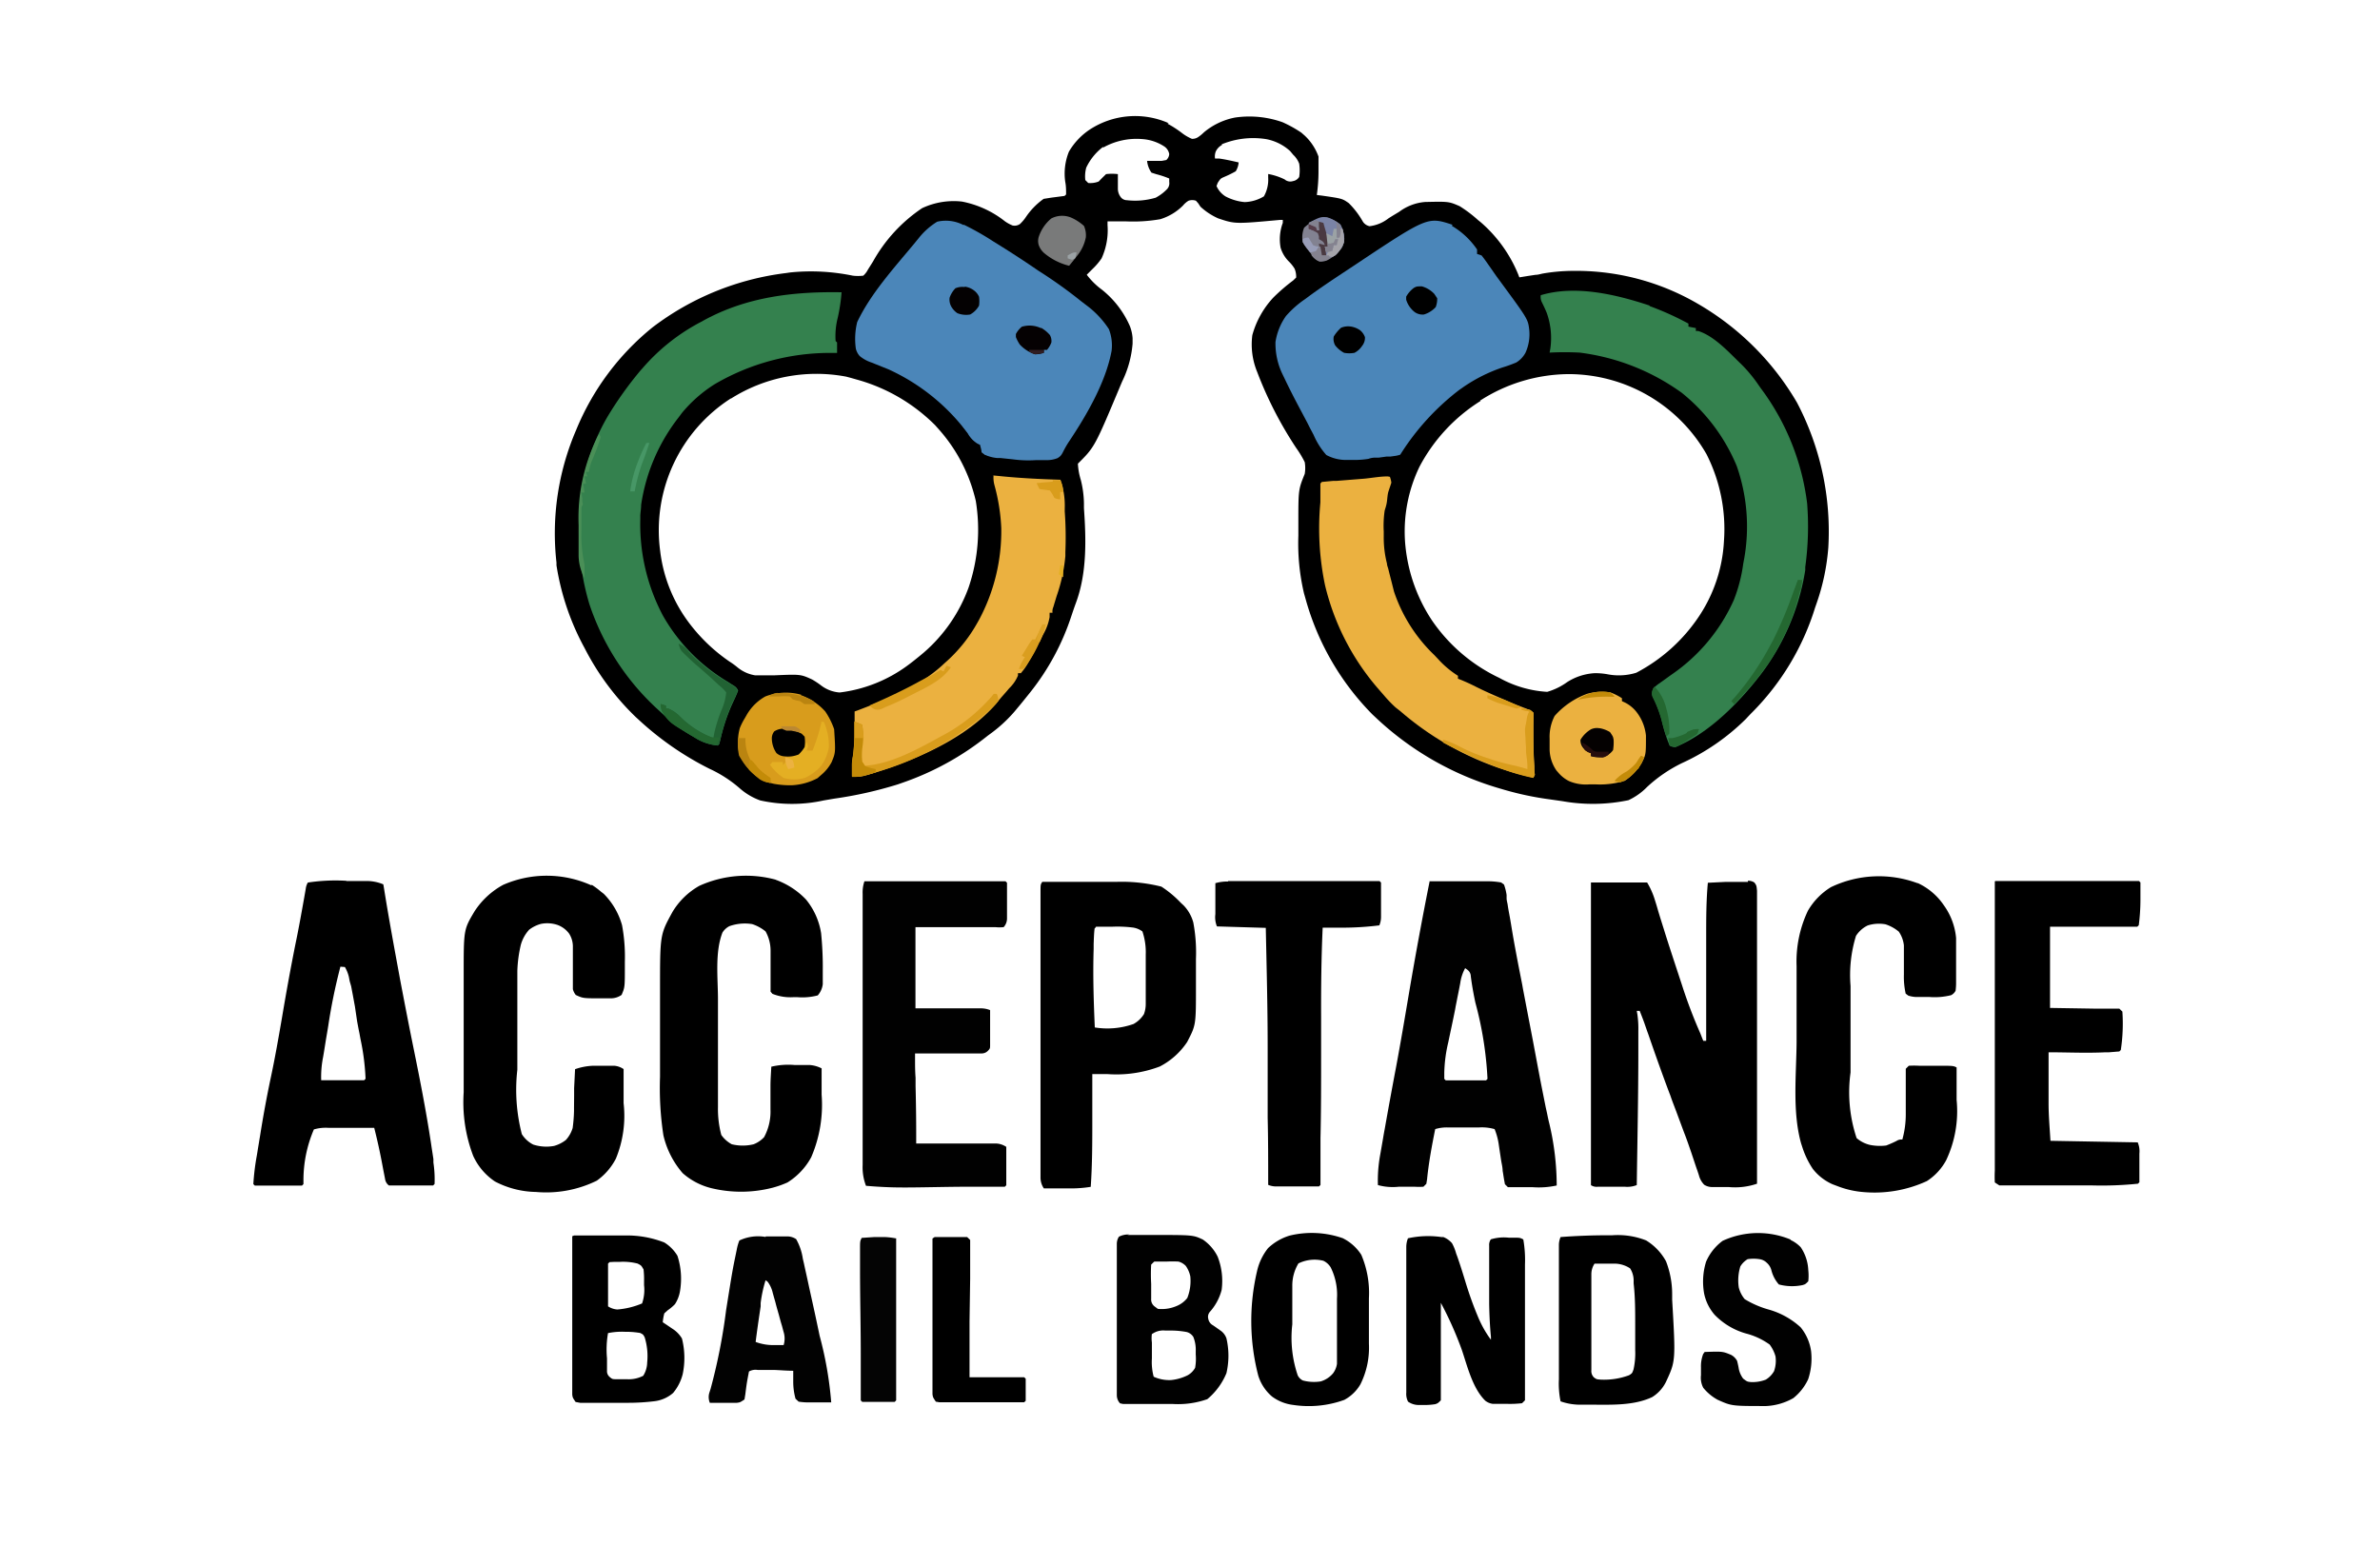 <svg id="Layer_1" data-name="Layer 1" xmlns="http://www.w3.org/2000/svg" viewBox="0 0 228 150"><path d="M111.83,11.84a10.15,10.15,0,0,1,1.46.95,4.37,4.37,0,0,0,.89.51,1,1,0,0,0,.56-.14,3.62,3.62,0,0,0,.58-.47,6.57,6.57,0,0,1,3-1.43,9.51,9.51,0,0,1,4.55.45,11.88,11.88,0,0,1,1.8,1L125,13a5.12,5.12,0,0,1,1.31,2c0,.39,0,.77,0,1.15v.33a16.28,16.28,0,0,1-.16,2.2l.49.06c1.94.28,1.94.28,2.57.72a8,8,0,0,1,1.32,1.72,1,1,0,0,0,.67.49,3.62,3.62,0,0,0,1.81-.75l.35-.22.68-.41a4.79,4.79,0,0,1,2.47-.94c2.28-.05,2.28-.05,3.32.4a12.51,12.51,0,0,1,1.76,1.33l.25.2a13.23,13.23,0,0,1,3.6,5l.11.29.81-.13.73-.11c.23,0,.45-.07.68-.12a17.32,17.32,0,0,1,3.06-.26h.47a23.13,23.13,0,0,1,11.38,3.17,26.16,26.16,0,0,1,9.47,9.45,26.54,26.54,0,0,1,3,13.88,21.07,21.07,0,0,1-1.13,5.37l-.14.4a24.47,24.47,0,0,1-6,10c-.21.21-.41.42-.61.64a21.15,21.15,0,0,1-6.15,4.25,13.76,13.76,0,0,0-3.33,2.28A6,6,0,0,1,156,76.66a16.7,16.7,0,0,1-6.34.09l-1.19-.17a29.51,29.51,0,0,1-4.37-.92l-.51-.15a29.1,29.1,0,0,1-11.81-6.78l-.31-.29a25.35,25.35,0,0,1-6.38-11l-.09-.32-.08-.28a20.8,20.8,0,0,1-.54-5.5V50.12c0-3.21,0-3.21.61-4.72a3.3,3.3,0,0,0,0-1.13,9.82,9.82,0,0,0-.82-1.36,36.85,36.85,0,0,1-3.57-6.85l-.17-.44a6.92,6.92,0,0,1-.46-3.51,8.62,8.62,0,0,1,2-3.59,17.51,17.51,0,0,1,1.91-1.65l.29-.28a2,2,0,0,0-.15-.85,3.55,3.55,0,0,0-.55-.69,3.13,3.13,0,0,1-.79-1.32,4.49,4.49,0,0,1,.21-2.38v-.28l-.29,0c-4.28.39-4.28.39-5.9-.15A6.21,6.21,0,0,1,115,19.8l-.21-.32-.22-.25a1.08,1.08,0,0,0-.71,0,2.06,2.06,0,0,0-.53.46A5.23,5.23,0,0,1,111.15,21a15.17,15.17,0,0,1-3.23.21h-.53l-1.29,0v.37a6.49,6.49,0,0,1-.57,3.17,6.17,6.17,0,0,1-.85,1l-.34.34-.23.23a7,7,0,0,0,1.45,1.43,9.1,9.1,0,0,1,2.68,3.49,3.9,3.9,0,0,1,.26,1.16l0,.52a10.09,10.09,0,0,1-1,3.63l-.17.4c-2.46,5.87-2.46,5.87-4.07,7.47a6.48,6.48,0,0,0,.28,1.56,9.73,9.73,0,0,1,.3,2.22l0,.48c.21,3,.3,6.23-.78,9.11-.15.41-.29.82-.43,1.24a23.38,23.38,0,0,1-3.94,7.3l-.33.41c-.31.39-.62.77-.94,1.15l-.25.3a13.56,13.56,0,0,1-2.3,2.11l-.26.19A27.21,27.21,0,0,1,86.42,75l-.4.14a38.44,38.44,0,0,1-6.1,1.37l-1,.17a14.1,14.1,0,0,1-6.1,0,6.11,6.11,0,0,1-2-1.2,12.2,12.2,0,0,0-2.87-1.84,29.23,29.23,0,0,1-6.82-4.74l-.22-.2A24.91,24.91,0,0,1,56,62.08l-.14-.26a24.36,24.36,0,0,1-2.55-7.66l0-.26a25,25,0,0,1,1.89-12.72,24.62,24.62,0,0,1,7.35-9.85,26.4,26.4,0,0,1,12.74-5.17l.41-.06a19.81,19.81,0,0,1,6,.31,4.25,4.25,0,0,0,1,0,2,2,0,0,0,.45-.59l.24-.38.25-.4a14.83,14.83,0,0,1,4.7-5.1,7.12,7.12,0,0,1,3.81-.63,9.56,9.56,0,0,1,4.12,1.89,3.54,3.54,0,0,0,.73.4.89.89,0,0,0,.71-.14,3.79,3.79,0,0,0,.57-.67,6.86,6.86,0,0,1,1.7-1.74c.33-.05.67-.11,1-.15l1-.13.15-.14c0-.4,0-.8-.08-1.2a5.61,5.61,0,0,1,.35-2.9,6.43,6.43,0,0,1,2-2.12,7.94,7.94,0,0,1,7.56-.61m-6.27,2.26a5.36,5.36,0,0,0-1.63,2,3.17,3.17,0,0,0-.09,1.19l.28.28a2.19,2.19,0,0,0,1-.14l.35-.36.36-.35a4.75,4.75,0,0,1,1.13,0l0,.38,0,.5,0,.5a1.33,1.33,0,0,0,.25.79.75.75,0,0,0,.62.33,6.91,6.91,0,0,0,2.75-.24,4.33,4.33,0,0,0,1.11-.84.83.83,0,0,0,.19-.68l0-.32a8.87,8.87,0,0,0-1.23-.41l-.47-.15a2.33,2.33,0,0,1-.42-1.13h.39l.51,0,.51,0,.43-.08a.84.84,0,0,0,.28-.57,1.11,1.11,0,0,0-.43-.7,4.39,4.39,0,0,0-2.22-.74,6.52,6.52,0,0,0-3.7.83m11.4-.26a1.38,1.38,0,0,0-.58.6,1.26,1.26,0,0,0-.08.7l.41,0c.63.09,1.24.23,1.85.37a1.87,1.87,0,0,1-.28.85,10.8,10.8,0,0,1-1.08.53c-.37.16-.37.16-.64.57l-.12.31a2.21,2.21,0,0,0,.87,1,4.85,4.85,0,0,0,1.82.54,3.77,3.77,0,0,0,1.85-.55,3.26,3.26,0,0,0,.41-1.79v-.35a5.86,5.86,0,0,1,1.58.52.82.82,0,0,0,.79.16.86.86,0,0,0,.6-.4,4.16,4.16,0,0,0,0-1.27,2.24,2.24,0,0,0-.57-.85l-.3-.36a4.7,4.7,0,0,0-2.28-1.14,7.92,7.92,0,0,0-4.26.49M70,38.18a15,15,0,0,0-6.76,14.58,14.22,14.22,0,0,0,2.65,6.75,16.52,16.52,0,0,0,4,3.87,7.48,7.48,0,0,1,.72.52,3.55,3.55,0,0,0,1.75.8c.59,0,1.17,0,1.75,0,2.58-.11,2.58-.11,3.68.39a7.82,7.82,0,0,1,.9.6,3.32,3.32,0,0,0,1.75.65,13.73,13.73,0,0,0,6.48-2.57c.41-.3.81-.62,1.2-.94l.36-.3a15,15,0,0,0,4.3-6.22,17.17,17.17,0,0,0,.7-8.32A15.6,15.6,0,0,0,89.82,41l-.23-.26a17,17,0,0,0-7.24-4.3l-.88-.25-.42-.11a15.32,15.32,0,0,0-11,2.09m71.79.24a16.53,16.53,0,0,0-5.86,6.31,14.29,14.29,0,0,0-1.39,7,15.71,15.71,0,0,0,2.58,7.7,16.2,16.2,0,0,0,6.46,5.52,10.73,10.73,0,0,0,4.59,1.34,6.24,6.24,0,0,0,1.92-.94,5.46,5.46,0,0,1,2.64-.85,6.67,6.67,0,0,1,1.19.1,5.68,5.68,0,0,0,2.78-.14A16.28,16.28,0,0,0,162.79,59a14.31,14.31,0,0,0,2.36-7.14,15.87,15.87,0,0,0-1.67-8.35,15.25,15.25,0,0,0-13.24-7.67,15.85,15.85,0,0,0-8.45,2.54m25.65,46a1,1,0,0,1,.63.17c.2.28.2.28.25.78,0,.21,0,.42,0,.63v.36c0,.39,0,.79,0,1.18v3.14c0,.8,0,1.6,0,2.4,0,1.51,0,3,0,4.54v5.18q0,5.31,0,10.64a6.51,6.51,0,0,1-2.71.32H164a1.41,1.41,0,0,1-.74-.22,2,2,0,0,1-.51-.92l-.13-.39-.15-.43-.3-.9-.15-.45c-.19-.55-.38-1.11-.59-1.66l-.12-.31-.72-1.94c-.19-.51-.39-1-.57-1.54l-.12-.31c-.7-1.86-1.36-3.72-2-5.58l-.11-.3-.27-.78c-.14-.39-.29-.77-.44-1.15h-.28l.06.35a9.54,9.54,0,0,1,.09,1.6v1.85c0,4.3-.09,8.59-.15,12.89a2.44,2.44,0,0,1-1.14.16h-2.59a1,1,0,0,1-.66-.15v-29h5.38a7.4,7.4,0,0,1,.76,1.73c.1.31.2.64.3,1,.18.6.37,1.2.56,1.8l.12.39c.44,1.39.9,2.78,1.36,4.18l.27.82A47.06,47.06,0,0,0,162.89,99c.09.23.18.47.28.71h.28v-.46c0-1.45,0-2.89,0-4.33V90.53c0-.27,0-.55,0-.82,0-1.72,0-3.43.16-5.14l1.64-.08.48,0h.45l.42,0,.86,0"/><path d="M92.34,21.53c1,.49,1.9,1,2.82,1.6l.42.26q2,1.24,3.89,2.54l.3.19q2,1.29,3.79,2.73l.76.58a8.87,8.87,0,0,1,1.91,2.1,4.33,4.33,0,0,1,.26,2.08c-.56,3-2.35,6.09-4.06,8.66-.21.31-.4.64-.58,1s-.28.46-.54.62a2.76,2.76,0,0,1-.94.19H100l-.38,0-.37,0A11,11,0,0,1,97,44l-.58-.06-.57-.06-.3,0a3.51,3.51,0,0,1-1.23-.33l-.29-.22c0-.24-.1-.48-.14-.71l-.25-.12a2.68,2.68,0,0,1-.94-1,19.59,19.59,0,0,0-7.59-6.12l-1.62-.65a3.47,3.47,0,0,1-1.13-.62,1.65,1.65,0,0,1-.37-.7,6.69,6.69,0,0,1,.13-2.56c1.29-2.72,3.51-5.16,5.42-7.46l.45-.55a6.84,6.84,0,0,1,1.79-1.6,3.63,3.63,0,0,1,2.52.32" fill="#4b86b9"/><path d="M139.09,21.64a7.54,7.54,0,0,1,2.41,2.26v.43l.43.14c.22.27.42.55.62.84l.38.54.2.29c.22.32.45.63.68.94,2.57,3.5,2.57,3.5,2.69,4.53a4.28,4.28,0,0,1-.36,2.18,2.44,2.44,0,0,1-.89.94,13.4,13.4,0,0,1-1.34.48,15.27,15.27,0,0,0-3.68,1.84l-.43.3a23.61,23.61,0,0,0-5.66,6.21,3,3,0,0,1-.59.13l-.36.05-.37,0-.72.1-.35,0q-.33,0-.66.12a8.55,8.55,0,0,1-1.6.1h-.33a4,4,0,0,1-2.1-.47,7.17,7.17,0,0,1-1.22-1.93l-.38-.72-.19-.38-.56-1.06c-.58-1.08-1.15-2.18-1.68-3.3l-.14-.29a6.75,6.75,0,0,1-.7-3.15,5.83,5.83,0,0,1,1-2.48,9.46,9.46,0,0,1,1.8-1.6l.3-.22c1.09-.81,2.22-1.56,3.35-2.31l1.06-.7c7.06-4.7,7.06-4.7,9.44-3.92" fill="#4b86b9"/><path d="M80.62,28a16.63,16.63,0,0,1-.36,2.42,7.11,7.11,0,0,0-.21,2.25l.14.14q0,.49,0,1h-.53a21.85,21.85,0,0,0-11.2,3,13.15,13.15,0,0,0-3.14,2.76L65,40a17.81,17.81,0,0,0-3.58,8.37c0,.33-.06.67-.08,1l0,.37A18.67,18.67,0,0,0,63.52,59a17.34,17.34,0,0,0,6.21,6.32l.32.21.29.18a.93.93,0,0,1,.37.45c-.1.27-.1.27-.25.61l-.17.37-.18.39A18.16,18.16,0,0,0,69,70.9l-.1.38-.14.14a4.87,4.87,0,0,1-2.21-.76l-.34-.2a14.83,14.83,0,0,1-2.83-2.16l-.26-.24a23.82,23.82,0,0,1-6.67-10.22,24.21,24.21,0,0,1-1-7.17v-.34A20.25,20.25,0,0,1,58.21,39.9a35,35,0,0,1,3.15-4.41l.19-.21a19,19,0,0,1,5.62-4.45l.27-.15C71.55,28.44,76,27.92,80.62,28" fill="#34814e"/><path d="M158,29.31A28,28,0,0,1,161.75,31v.29l.71.14v.28l.23,0c1.46.46,2.8,1.89,3.87,2.94l.24.23a13.55,13.55,0,0,1,1.66,2l.24.34a23.12,23.12,0,0,1,4.42,11,28.29,28.29,0,0,1-.18,6.1l0,.3a22.22,22.22,0,0,1-4.36,10.12c-2.06,2.65-4.9,5.53-8.07,6.83a1,1,0,0,1-.56-.14,13,13,0,0,1-.76-2.44,12,12,0,0,0-.82-2.16.94.94,0,0,1-.08-.64c.1-.28.1-.28.52-.62l.54-.38.58-.42.3-.21a17.13,17.13,0,0,0,5.86-7.06A14.85,14.85,0,0,0,167,54l.09-.48a17.55,17.55,0,0,0-.72-8.89,17.7,17.7,0,0,0-5.26-7,21.23,21.23,0,0,0-9.78-3.85,27.67,27.67,0,0,0-2.88,0l.07-.39a7.17,7.17,0,0,0-.35-3.43c-.14-.34-.3-.68-.46-1a1.18,1.18,0,0,1-.11-.68c3.34-1,7.23-.07,10.45,1" fill="#34814e"/><path d="M137,84.43l2.69,0h2.63a7.33,7.33,0,0,1,1.48.11l.28.2a5,5,0,0,1,.25,1l0,.32c0,.21.08.44.11.67s.12.72.19,1.09.17,1,.26,1.54c.18,1.06.38,2.11.58,3.16l.36,1.83.07.4c.21,1.08.41,2.15.62,3.23l.34,1.77.27,1.44c.46,2.45.46,2.45.95,4.9l.12.54c.07.35.14.69.22,1a25.8,25.8,0,0,1,.71,5.94,8,8,0,0,1-2.35.16h-1.92l-.41,0-.28-.28c-.06-.32-.12-.64-.17-1l-.05-.29c0-.31-.08-.61-.13-.91s-.09-.6-.14-.91l-.12-.82a6.3,6.3,0,0,0-.38-1.35,4.46,4.46,0,0,0-1.5-.16h-1c-.34,0-.68,0-1,0h-1a3.72,3.72,0,0,0-1.19.16c-.32,1.6-.62,3.19-.78,4.81l-.07.43-.28.28a7.23,7.23,0,0,1-.85,0H134a5.34,5.34,0,0,1-2-.16,13.69,13.69,0,0,1,.2-2.79l.07-.39.22-1.27c.05-.3.1-.6.16-.9q.53-3,1.1-6c.43-2.3.82-4.61,1.21-6.92q.92-5.44,2-10.85m3.4,8.34a4.15,4.15,0,0,0-.47,1.43l-.1.52-.11.56c-.08.38-.15.77-.23,1.15l-.05.29c-.21,1.06-.44,2.11-.66,3.16a13.75,13.75,0,0,0-.38,2.92v.32l0,.26.14.14.85,0H142l.36,0,.14-.14a34.18,34.18,0,0,0-1.16-7.3c-.18-.84-.33-1.68-.44-2.53a.79.79,0,0,0-.32-.62Z" fill="#010101"/><path d="M33.19,84.4h1.89a4.17,4.17,0,0,1,1.64.32l.06.34c.46,2.9,1,5.79,1.53,8.68l.1.53c.37,1.93.74,3.85,1.13,5.77.64,3.13,1.26,6.26,1.74,9.42l.06.41.18,1.17,0,.33a10.91,10.91,0,0,1,.11,2.06l-.14.14c-.6,0-1.21,0-1.81,0h-2l-.42,0a.93.93,0,0,1-.37-.62l-.08-.41-.09-.46-.09-.48c-.22-1.19-.48-2.37-.78-3.55H31.5a4,4,0,0,0-1.43.15,12.31,12.31,0,0,0-1,4.88l0,.36-.14.14c-.34,0-.67,0-1,0H25.11l-.7,0-.14-.14a22.69,22.69,0,0,1,.33-2.72l.06-.36c.06-.39.13-.78.19-1.17l.07-.41q.43-2.73,1-5.44c.42-1.95.76-3.91,1.1-5.88.39-2.33.81-4.64,1.28-7,.31-1.47.58-3,.84-4.45l.08-.46.07-.4a1.52,1.52,0,0,1,.2-.6,17.5,17.5,0,0,1,3.69-.17m-.57,8.23a53.69,53.69,0,0,0-1.16,5.64c-.08.52-.17,1-.26,1.56l-.16,1-.08.47a9.61,9.61,0,0,0-.18,2.21h4.11l.14-.14a22.42,22.42,0,0,0-.49-3.83l-.1-.55c-.08-.37-.15-.76-.22-1.14L34,96.41c-.09-.47-.17-.94-.26-1.4l-.1-.53L33.5,94l-.08-.42a3.5,3.5,0,0,0-.38-.94ZM74.3,84.28a7.52,7.52,0,0,1,2.91,1.89,6.73,6.73,0,0,1,1.45,3.23A32.33,32.33,0,0,1,78.82,93v1.29a2,2,0,0,1-.48,1.07,5.8,5.8,0,0,1-1.95.17H76a4.62,4.62,0,0,1-2-.32L73.82,95c0-.34,0-.69,0-1v-.64c0-.34,0-.68,0-1s0-.65,0-1v-.3a3.79,3.79,0,0,0-.48-1.83,4,4,0,0,0-1.28-.7,4.39,4.39,0,0,0-2.19.2,1.69,1.69,0,0,0-.66.61c-.74,1.9-.43,4.39-.43,6.39v3c0,.87,0,1.74,0,2.61v4.72a9.62,9.62,0,0,0,.32,2.67,2.91,2.91,0,0,0,1,.89,4.39,4.39,0,0,0,2.1,0,2.73,2.73,0,0,0,1-.68,5.15,5.15,0,0,0,.61-2.65l0-.35c0-.38,0-.75,0-1.12s0-.51,0-.77c0-.62.05-1.24.08-1.86a7.07,7.07,0,0,1,2.25-.16h1.45a3,3,0,0,1,1.12.32c0,.63,0,1.25,0,1.88,0,.21,0,.43,0,.64a12.68,12.68,0,0,1-1,6,6.49,6.49,0,0,1-2.27,2.41,9,9,0,0,1-1.13.42l-.28.08a12.1,12.1,0,0,1-5.83.06,6.48,6.48,0,0,1-2.8-1.45,8.41,8.41,0,0,1-1.85-3.64,30,30,0,0,1-.32-5.6v-2.94c0-.85,0-1.69,0-2.53V94.77c0-5.23,0-5.23,1.19-7.4A7,7,0,0,1,67,84.86a10.83,10.83,0,0,1,7.33-.58m-17.65.48a7.87,7.87,0,0,1,.89.66l.27.21a6.89,6.89,0,0,1,1.75,3,16.38,16.38,0,0,1,.27,3.5v.45c0,2,0,2-.31,2.73a1.78,1.78,0,0,1-1.06.33h-.88c-1.76,0-1.76,0-2.45-.32a1.46,1.46,0,0,1-.28-.56c0-.36,0-.72,0-1.08s0-.43,0-.64,0-.67,0-1,0-.65,0-1v-.3a2.3,2.3,0,0,0-.36-1.3,2.41,2.41,0,0,0-1.11-.83,3.07,3.07,0,0,0-1.59-.1,3.23,3.23,0,0,0-1.13.56,3.55,3.55,0,0,0-.8,1.46A12.66,12.66,0,0,0,49.56,93v.39c0,.42,0,.84,0,1.26s0,.6,0,.89l0,1.86c0,.79,0,1.58,0,2.37,0,.61,0,1.23,0,1.83,0,.3,0,.59,0,.88a17,17,0,0,0,.43,6.17,2.78,2.78,0,0,0,1.09,1,4.07,4.07,0,0,0,2,.13,3.26,3.26,0,0,0,1.13-.57,2.93,2.93,0,0,0,.65-1.15,14.73,14.73,0,0,0,.13-1.62l0-.35L55,105l0-.75.09-1.82a5.83,5.83,0,0,1,1.75-.33h2a1.85,1.85,0,0,1,.9.32l0,2.43v.83A10.77,10.77,0,0,1,59,111a5.93,5.93,0,0,1-1.83,2.11,11,11,0,0,1-5.83,1.08,8.77,8.77,0,0,1-3.92-1,5.88,5.88,0,0,1-2.09-2.46,14.42,14.42,0,0,1-.91-6.08v-.89c0-.7,0-1.41,0-2.12,0-.32,0-.63,0-.94,0-1,0-2,0-3.07,0-.37,0-.75,0-1.12,0-.77,0-1.53,0-2.3,0-.3,0-.61,0-.92,0-4.24,0-4.24,1.05-6a7.58,7.58,0,0,1,2.73-2.52,10.39,10.39,0,0,1,8.46.05m127.08-.21a6.13,6.13,0,0,1,2.48,2.12,6.34,6.34,0,0,1,1.17,3.13c0,.4,0,.8,0,1.21v1c0,.35,0,.7,0,1.06s0,.45,0,.68v.31a5.52,5.52,0,0,1-.05.8,1,1,0,0,1-.43.42,6.47,6.47,0,0,1-2.11.17H183.5a2.82,2.82,0,0,1-.69-.13l-.25-.19a7.47,7.47,0,0,1-.17-1.83c0-.18,0-.37,0-.56s0-.58,0-.87,0-.57,0-.85v-.51a2.84,2.84,0,0,0-.49-1.32,3.85,3.85,0,0,0-1.27-.7,3.54,3.54,0,0,0-1.71.11,2.75,2.75,0,0,0-1.12,1,12.75,12.75,0,0,0-.52,4.8l0,.92q0,3.44,0,6.89v.47a13.87,13.87,0,0,0,.58,6.29,3,3,0,0,0,1.27.65,4.81,4.81,0,0,0,1.56.06,10.25,10.25,0,0,0,1-.44.82.82,0,0,1,.55-.13,8.92,8.92,0,0,0,.33-2.47v-.37c0-.52,0-1,0-1.57s0-.77,0-1.15v-.36c0-.29,0-.58,0-.86l.29-.29a8.94,8.94,0,0,1,1,0h1.77c1.48,0,1.48,0,1.81.16,0,.78,0,1.55,0,2.33v.78a11,11,0,0,1-1,5.78,5.46,5.46,0,0,1-1.85,2,12,12,0,0,1-6.09,1.05,8.8,8.8,0,0,1-2.53-.59l-.4-.15a4.91,4.91,0,0,1-1.9-1.47,8.23,8.23,0,0,1-1-2.06l-.13-.4c-.84-3-.46-6.52-.43-9.64v-.5c0-1.16,0-2.31,0-3.46,0-.4,0-.79,0-1.19s0-1.12,0-1.67v-.51a11.36,11.36,0,0,1,1.08-5.3,6.41,6.41,0,0,1,2.21-2.27,10.65,10.65,0,0,1,8.27-.39m-83.85-.12,3.32,0h3.87a15.57,15.57,0,0,1,4.25.46,10.21,10.21,0,0,1,1.86,1.55l.27.25a3.77,3.77,0,0,1,.93,1.65,15.57,15.57,0,0,1,.25,3.48v.43c0,.31,0,.61,0,.91,0,.46,0,.91,0,1.37,0,3.62,0,3.62-.84,5.24a7,7,0,0,1-2.62,2.35,11.76,11.76,0,0,1-5,.73h-1.47v.28c0,1,0,2,0,3v1.09c0,2.15,0,4.28-.15,6.43a11.69,11.69,0,0,1-1.87.15H100a1.85,1.85,0,0,1-.32-1.08V101c0-1.54,0-3.08,0-4.63V85.48c0-.74,0-.74.17-1M105,88.81l-.14.14c-.06.49-.07,1-.09,1.49l0,.47c-.08,2.51,0,5,.11,7.52a7.55,7.55,0,0,0,3.71-.33,2.73,2.73,0,0,0,1-.95,2.84,2.84,0,0,0,.17-1V94c0-.45,0-.89,0-1.34V91.45a6.23,6.23,0,0,0-.32-2.22,2.05,2.05,0,0,0-.9-.37,12.13,12.13,0,0,0-2-.08H106c-.53,0-.53,0-1.06,0m86.23-4.38h12.85l.89,0,.14.14c0,.19,0,.39,0,.59v1.13a19,19,0,0,1-.16,2.38l-.14.14c-.27,0-.53,0-.79,0h-7.57v7.78l4.36.07h2l.28,0,.29.28a16.81,16.81,0,0,1-.15,3.68l-.14.14-1,.08-.33,0c-1.81.09-3.64,0-5.45,0,0,.82,0,1.64,0,2.47,0,.27,0,.55,0,.83l0,1.21v.37c0,1.21.11,2.4.18,3.6l8.36.15a2.18,2.18,0,0,1,.16,1.08v2.74l-.14.14a34.15,34.15,0,0,1-4.52.16h-8c-.26,0-.51,0-.76,0l-.43-.28a10.87,10.87,0,0,1,0-1.14v-2.42c0-.77,0-1.55,0-2.33V105.1c0-1.54,0-3.08,0-4.62,0-1.75,0-3.5,0-5.25q0-5.4,0-10.8"/><path d="M82.89,84.43H95.46l.87,0,.14.14c0,.63,0,1.26,0,1.89V88a1.23,1.23,0,0,1-.32.82,3.85,3.85,0,0,1-.81,0H90.7l-3,0v7.78h2l2.12,0,1,0h.61l.55,0a2.4,2.4,0,0,1,.87.17c0,.6,0,1.21,0,1.81v1.48c0,.39,0,.39-.22.62a.84.84,0,0,1-.55.24H92.41c-.47,0-.94,0-1.41,0H90l-2.34,0v.49c0,.61,0,1.22.05,1.83,0,.26,0,.53,0,.79q.07,2.76.06,5.52h7.7a1.92,1.92,0,0,1,.93.32c0,.61,0,1.22,0,1.83v1.49l0,.36-.14.14-1.3,0h-.41l-1.33,0h-.46c-1.92,0-3.85.06-5.78.07h-.54c-1.17,0-2.32-.06-3.48-.16a4.94,4.94,0,0,1-.32-2v-.35c0-.38,0-.77,0-1.15v-.83c0-.75,0-1.49,0-2.23V96.29c0-1.46,0-2.91,0-4.37V85.64a3.29,3.29,0,0,1,.17-1.21" fill="#010101"/><path d="M95.06,45.54l.53.05c2,.21,4,.31,6,.37A7.52,7.52,0,0,1,102,48.7V49a33.67,33.67,0,0,1,.06,3.89v.38a15.94,15.94,0,0,1-.82,3.79c-.08.25-.15.5-.23.75l-.1.34a1,1,0,0,0-.08.55h-.28l0,.42a5.06,5.06,0,0,1-.6,1.64l-.15.29c-1.43,2.74-1.43,2.74-2,3.44h-.28l0,.23a3.62,3.62,0,0,1-.85,1.23l-.21.25-.43.49c-.22.25-.42.5-.63.76-2.56,2.94-6.59,4.85-10.19,6.11-2.61.87-2.61.87-3.52.84,0-.24,0-.49,0-.73v-.4a4.2,4.2,0,0,1,.09-.82,9.06,9.06,0,0,0,.09-1.38V69.48c0-.44,0-.88,0-1.32l.28-.1c2.85-1.09,5.78-2.21,8.07-4.28l.26-.24a14.39,14.39,0,0,0,3.14-3.86l.17-.3a18,18,0,0,0,2.13-8.81,18.54,18.54,0,0,0-.66-4.12,2.78,2.78,0,0,1-.08-.91" fill="#ebb140"/><path d="M133.15,45.68a2.52,2.52,0,0,1,.14.56c-.09.29-.19.57-.28.85s-.1.66-.15,1-.13.55-.21.82a9.9,9.9,0,0,0-.09,2v.47a10,10,0,0,0,.31,2.61c0,.19.1.38.14.57.14.57.29,1.13.43,1.7l.1.4a15,15,0,0,0,3.87,6.1l.35.37a9.12,9.12,0,0,0,1.91,1.61v.28l.31.12c.38.16.74.32,1.11.5l.4.2.43.21c1.12.53,2.24,1,3.39,1.49,1.37.52,1.37.52,1.59.73,0,.22,0,.42,0,.64v.83c0,1.22,0,2.44.09,3.66,0,.27,0,.54.05.81l-.14.29a28.7,28.7,0,0,1-12.75-6.37l-.46-.36a12.6,12.6,0,0,1-1.13-1.18l-.48-.55a23.42,23.42,0,0,1-5.15-10,26.56,26.56,0,0,1-.44-7.91l0-.53,0-.49,0-.46,0-.33.14-.15,1.06-.1.33,0,1-.08,1-.08.64-.05c.76-.07,1.52-.22,2.28-.22" fill="#ebb140"/><path d="M117.65,84.41h14.26l.25,0,.14.14c0,.26,0,.53,0,.8v2.49a2.11,2.11,0,0,1-.16.81,28.64,28.64,0,0,1-3.33.22l-1.1,0-1,0c-.13,2.84-.16,5.68-.15,8.52,0,1.31,0,2.61,0,3.92,0,2.57,0,5.14-.06,7.71,0,.32,0,.64,0,1,0,.59,0,1.17,0,1.76v1.43l0,.31-.14.14-1,0h-3a2,2,0,0,1-.87-.15v-.25c0-2.07,0-4.12-.05-6.18,0-1,0-2,0-3l0-3.47v-.28c0-3.82-.1-7.63-.18-11.44l-4.68-.14a2.34,2.34,0,0,1-.15-1.18V86c0-.47,0-.93,0-1.39a4.11,4.11,0,0,1,1.21-.16m20.46,34a2.17,2.17,0,0,1,1,.65,4.45,4.45,0,0,1,.4,1l.11.29c.27.77.51,1.54.75,2.32a34.36,34.36,0,0,0,1.33,3.68l.14.3a10.22,10.22,0,0,0,1,1.66l0-.28c-.1-1-.15-2.08-.17-3.13v-.51c0-.36,0-.71,0-1.07l0-1.63c0-.35,0-.7,0-1.05l0-.49v-.86a.91.91,0,0,1,.16-.6,4.29,4.29,0,0,1,1.71-.16h.32c.76,0,.76,0,1.08.17a11.5,11.5,0,0,1,.16,2.42v.42c0,.47,0,.93,0,1.39v7.56c0,.32,0,.63,0,.95v2.41l0,.26-.28.28a10.13,10.13,0,0,1-1.46.06H143a1.47,1.47,0,0,1-.71-.3c-1.23-1.2-1.72-3.32-2.26-4.9a34.11,34.11,0,0,0-2-4.48v.35c0,1.1,0,2.19,0,3.28v1.69c0,.54,0,1.09,0,1.63v2l0,.39c-.28.28-.28.28-.53.37a6.47,6.47,0,0,1-1.16.08h-.45a1.78,1.78,0,0,1-1-.32,1.62,1.62,0,0,1-.17-.87v-3.66c0-.7,0-1.39,0-2.09l0-2.67c0-.68,0-1.37,0-2,0-.33,0-.66,0-1v-2.5a2.3,2.3,0,0,1,.16-.86,9,9,0,0,1,3.4-.09M55,118.36h2.56l1.71,0h.57a9.83,9.83,0,0,1,3.8.67,3.76,3.76,0,0,1,1.26,1.28,7.13,7.13,0,0,1,.25,3.34,3.26,3.26,0,0,1-.49,1.29,4.54,4.54,0,0,1-.7.59l-.32.29a5.24,5.24,0,0,0-.15.85l.3.2.77.52a2.8,2.8,0,0,1,.77.84,7.59,7.59,0,0,1,.07,3.42,4.54,4.54,0,0,1-.92,1.8,3.33,3.33,0,0,1-1.81.79,20.8,20.8,0,0,1-2.49.15l-.93,0c-1,0-2.07,0-3.11,0l-.56,0-.44-.08c-.28-.42-.28-.42-.32-.71v-4.15c0-.72,0-1.45,0-2.17v-6c0-.47,0-1,0-1.43v-1.17l0-.25Zm3.4,2.55-.15.14c0,.3,0,.61,0,.91v3.19a1.85,1.85,0,0,0,.89.3,7.63,7.63,0,0,0,2.37-.58,4,4,0,0,0,.19-1.75v-.41a8.1,8.1,0,0,0-.05-1.1c-.22-.38-.22-.38-.57-.56a5.63,5.63,0,0,0-1.74-.16h-.53Zm-.15,6.79a9,9,0,0,0-.1,2.43v.43l0,.4v.38a.71.71,0,0,0,.25.57c.26.22.26.22.75.22h.91a3,3,0,0,0,1.56-.33,2.49,2.49,0,0,0,.38-1.28,6.08,6.08,0,0,0-.24-2.4c-.14-.27-.14-.27-.43-.42a8.2,8.2,0,0,0-1.1-.11l-.31,0a6.55,6.55,0,0,0-1.71.13"/><path d="M108,118.31h2.29c4,0,4,0,4.94.44a4.25,4.25,0,0,1,1.42,1.64,6.41,6.41,0,0,1,.38,3.19,5.06,5.06,0,0,1-1.12,2.09.73.73,0,0,0-.16.67.88.88,0,0,0,.46.63l.77.54a1.52,1.52,0,0,1,.51.7,7.39,7.39,0,0,1,0,3.34,6.41,6.41,0,0,1-1.83,2.49,8.43,8.43,0,0,1-3.35.46h-4.73l-.28-.06a1.14,1.14,0,0,1-.31-.79v-2.13l0-1.58,0-1.29,0-3.22c0-.63,0-1.26,0-1.89s0-1.39,0-2.09c0-.25,0-.49,0-.73v-1.54a1.27,1.27,0,0,1,.2-.7,1.9,1.9,0,0,1,1-.21m2.37,2.6-.28.28a16,16,0,0,0,0,1.83v1.45a.83.83,0,0,0,.33.73l.31.23a3.59,3.59,0,0,0,1.74-.25,2.51,2.51,0,0,0,1.08-.79,4.41,4.41,0,0,0,.29-2.07,2.67,2.67,0,0,0-.43-1,1.53,1.53,0,0,0-.7-.42,11.37,11.37,0,0,0-1.16,0h-.31c-.27,0-.54,0-.8,0m-.28,6.93a3,3,0,0,0,0,.82v1.53a5.4,5.4,0,0,0,.17,1.75,3.58,3.58,0,0,0,1.68.32,4.63,4.63,0,0,0,1.58-.46,1.86,1.86,0,0,0,.71-.71,4.9,4.9,0,0,0,.06-1.27v-.34a3.29,3.29,0,0,0-.23-1.35,1.08,1.08,0,0,0-.63-.47,8.17,8.17,0,0,0-1.71-.14h-.33a1.85,1.85,0,0,0-1.27.32" fill="#010101"/><path d="M154,118.34h.45a7.4,7.4,0,0,1,3.24.49,5.33,5.33,0,0,1,1.91,2,8.68,8.68,0,0,1,.59,3.15l0,.53c.34,5.87.34,5.87-.6,7.89a3.56,3.56,0,0,1-1.31,1.44c-1.92.91-4.33.71-6.41.73h-.37a5.67,5.67,0,0,1-2-.32,8.36,8.36,0,0,1-.16-2.12V119.21a2,2,0,0,1,.16-.7c1.49-.11,3-.17,4.46-.17m-1.2,2.71a1.82,1.82,0,0,0-.31,1v.83c0,.32,0,.64,0,1v.67c0,.47,0,.94,0,1.41s0,1.2,0,1.79,0,.93,0,1.38c0,.23,0,.45,0,.67s0,.62,0,.93v.53a.85.85,0,0,0,.25.7c.25.18.25.18.66.21a6.89,6.89,0,0,0,2.7-.42c.3-.19.3-.19.43-.56a7.09,7.09,0,0,0,.16-1.84v-2.47c0-1.31,0-2.62-.15-3.92l0-.34a2.16,2.16,0,0,0-.34-1.11,2.75,2.75,0,0,0-1.37-.45c-.32,0-.64,0-1,0h-1.15m-23.93-2.4a4.45,4.45,0,0,1,1.7,1.55,9.32,9.32,0,0,1,.73,4.17v1.45c0,.49,0,1,0,1.49v1.4a7.88,7.88,0,0,1-.81,3.89,3.92,3.92,0,0,1-1.55,1.5,10,10,0,0,1-4.92.48,4.23,4.23,0,0,1-2-.8,4.29,4.29,0,0,1-1.32-2,20.88,20.88,0,0,1-.12-10,5.44,5.44,0,0,1,1.06-2.22,5.2,5.2,0,0,1,2.07-1.2,9,9,0,0,1,5.11.26M124.41,121a4.08,4.08,0,0,0-.61,2.15c0,.85,0,1.69,0,2.54v1.18a11.18,11.18,0,0,0,.52,4.89,1.06,1.06,0,0,0,.49.49,4.11,4.11,0,0,0,1.71.09,2.46,2.46,0,0,0,1.18-.77,2,2,0,0,0,.38-.92c0-.25,0-.49,0-.73v-5.5a5.87,5.87,0,0,0-.6-3,1.64,1.64,0,0,0-.71-.64,3.51,3.51,0,0,0-2.37.25"/><path d="M73.36,118.45h2.11a1.52,1.52,0,0,1,.8.26,5.37,5.37,0,0,1,.64,1.88l.11.47c.11.52.22,1,.34,1.55l.12.56c.26,1.19.53,2.38.78,3.57l.26,1.23a35.26,35.26,0,0,1,1.11,6.38l-1.54,0-.43,0a6.35,6.35,0,0,1-1.15-.07l-.3-.28a6.17,6.17,0,0,1-.22-1.6l0-.31,0-.77c-.62,0-1.25-.06-1.88-.08l-.54,0-.52,0-.48,0a1.27,1.27,0,0,0-.82.15c-.21,1.09-.21,1.09-.35,2.19l-.08.49c-.42.28-.42.28-.73.32H69l-1,0a1.45,1.45,0,0,1-.06-.92l.14-.44a54.92,54.92,0,0,0,1.48-7.52c.61-3.81.61-3.81.94-5.41l.08-.39a4.54,4.54,0,0,1,.25-.87,4.18,4.18,0,0,1,2.51-.34m0,4.15a12.65,12.65,0,0,0-.47,2.18l0,.32-.15,1-.1.69c-.08.58-.16,1.14-.23,1.72a4.9,4.9,0,0,0,1.82.3h.86a2.13,2.13,0,0,0,0-1.25c-.06-.21-.11-.42-.17-.63l-.1-.33-.19-.7c-.1-.36-.21-.72-.3-1.08s-.13-.45-.19-.68l-.09-.32a2.79,2.79,0,0,0-.5-1.09Z" fill="#020202"/><path d="M171.51,118.78a3.2,3.2,0,0,1,1,.71,4.23,4.23,0,0,1,.72,2.19,4.81,4.81,0,0,1,0,1.07c-.28.28-.28.28-.54.36a4.88,4.88,0,0,1-2.28-.06,3.27,3.27,0,0,1-.72-1.38,1.42,1.42,0,0,0-.44-.7,1.22,1.22,0,0,0-.69-.34,3.63,3.63,0,0,0-1.14,0,2,2,0,0,0-.7.7,4.58,4.58,0,0,0-.15,2,2.81,2.81,0,0,0,.57,1.13,9.2,9.2,0,0,0,2.31,1,7.53,7.53,0,0,1,3.05,1.7,4.62,4.62,0,0,1,1,2.29,6.25,6.25,0,0,1-.28,2.68,5,5,0,0,1-1.42,1.81,5.81,5.81,0,0,1-2.6.76c-3.31,0-3.31,0-4.65-.6a4.63,4.63,0,0,1-1.38-1.15,2.07,2.07,0,0,1-.22-1.21V131a3.28,3.28,0,0,1,.21-1.28l.14-.2c1.72-.06,1.72-.06,2.54.28a1.42,1.42,0,0,1,.57.57c.05.2.1.41.14.62a2.32,2.32,0,0,0,.44,1.08c.38.29.38.29.71.33a3.47,3.47,0,0,0,1.46-.23,2.27,2.27,0,0,0,.79-.81,3,3,0,0,0,.14-1.42,3.42,3.42,0,0,0-.56-1.13,6.74,6.74,0,0,0-2.27-1.06,6.75,6.75,0,0,1-3-1.79,4.5,4.5,0,0,1-1-2,6.46,6.46,0,0,1,.18-3.09,4.9,4.9,0,0,1,1.59-2,8.11,8.11,0,0,1,6.53-.11" fill="#010101"/><path d="M89.54,118.51c.51,0,1,0,1.55,0h1.25l.31,0,.29.28c0,.37,0,.73,0,1.1v2.61l-.06,4.09,0,1.82,0,3.53h4.42l.81,0,.15.14c0,.36,0,.71,0,1.06v.3c0,.26,0,.51,0,.76l-.15.14c-.25,0-.51,0-.77,0H90l-.35-.06c-.28-.42-.28-.42-.32-.71v-6.26c0-.92,0-1.84,0-2.76V118.9l0-.25Z"/><path d="M154.24,66.32a5.52,5.52,0,0,1,1.14.57v.28l.24.11a3.27,3.27,0,0,1,1.26,1.07,4.38,4.38,0,0,1,.8,2.12c0,1.81,0,1.81-.41,2.64a5.34,5.34,0,0,1-1.62,1.69,8.14,8.14,0,0,1-2.86.34h-.48a4.13,4.13,0,0,1-2-.31,3.25,3.25,0,0,1-1-.78l-.2-.23a3.65,3.65,0,0,1-.66-2V70.78a4.36,4.36,0,0,1,.48-2.19,7.59,7.59,0,0,1,3.11-2.12,5.06,5.06,0,0,1,2.12-.15" fill="#ebb140"/><path d="M76.7,66.59a5.67,5.67,0,0,1,2.36,1.57,7.12,7.12,0,0,1,.85,1.7c.14,2.23.14,2.23-.24,3.15a4.08,4.08,0,0,1-1,1.23l-.35.31a5.93,5.93,0,0,1-2.49.68,8.87,8.87,0,0,1-1.7-.14L73.77,75a4.44,4.44,0,0,1-2-1.28,4.26,4.26,0,0,1-1-1.77,5.06,5.06,0,0,1,.1-2.19,6.08,6.08,0,0,1,.46-.92l.19-.33a4.69,4.69,0,0,1,1.8-1.79,5.47,5.47,0,0,1,3.44-.16" fill="#d89c1c"/><path d="M85.85,118.65c0,2,0,4,0,6.07v2.83c0,.9,0,1.81,0,2.72v1c0,.48,0,1,0,1.45v1.18l0,.26-.14.14c-.23,0-.45,0-.68,0H82.9l-.3,0-.14-.14c0-.23,0-.47,0-.7V132l0-1.42c0-.29,0-.58,0-.88,0-2.66-.07-5.32-.07-8v-2c0-.8,0-.8.16-1.11l1.22-.08.35,0,.33,0,.32,0a7.64,7.64,0,0,1,1.17.15" fill="#040404"/><path d="M102.53,20.81a4.62,4.62,0,0,1,1.31.83,2.19,2.19,0,0,1,.18,1.1,4,4,0,0,1-.86,1.8c-.24.31-.49.62-.74.92A5.89,5.89,0,0,1,100,24.22a1.81,1.81,0,0,1-.49-.74,1.34,1.34,0,0,1,0-.79,3.86,3.86,0,0,1,1.2-1.76,2.24,2.24,0,0,1,1.81-.12" fill="#797a7a"/><path d="M126.78,20.79a3.31,3.31,0,0,1,1.63.73,3.17,3.17,0,0,1,.37,1.36,2,2,0,0,1-.22.83,3.87,3.87,0,0,1-1.33,1.18,1.5,1.5,0,0,1-.78.17,1.44,1.44,0,0,1-.67-.47l-.28-.41-.19-.23a3.89,3.89,0,0,1-.51-.76,2.47,2.47,0,0,1,.13-1.37,3.68,3.68,0,0,1,1.56-.89Z" fill="#828291"/><path d="M78.64,69.15h.28a5.54,5.54,0,0,1,.48,2.44,4.15,4.15,0,0,1-.76,1.81,4.7,4.7,0,0,1-1.56,1.13,3.9,3.9,0,0,1-2,0,4.66,4.66,0,0,1-1.31-1.27L74,73h1v.29l.43-.43-.15-.28.31,0a3,3,0,0,0,1.26-.67,3.93,3.93,0,0,0,.42-.85l.14.43-.14.42h.57a17.89,17.89,0,0,0,.85-2.69" fill="#e4af23"/><path d="M95.2,66.47h.28a1.35,1.35,0,0,1,.15.7,7.72,7.72,0,0,1-.84.87l-.27.24a28.12,28.12,0,0,1-12.2,6.11h-.71c0-.24,0-.49,0-.73v-.4a4,4,0,0,1,.09-.81,18.11,18.11,0,0,0,.15-1.93l0-.41c0-.31,0-.64,0-1l.71.29a6.86,6.86,0,0,1,0,2.26,6.74,6.74,0,0,0,0,1.27l.29.43c2.47-.17,4.93-1.52,7.07-2.69l.27-.15A16.28,16.28,0,0,0,95,66.72Z" fill="#d99d1c"/><path d="M65,61.66a2.31,2.31,0,0,1,1,.79,15.78,15.78,0,0,0,3.67,2.88l.32.21.3.19a.93.93,0,0,1,.37.45c-.1.27-.1.27-.25.61,0,.12-.11.24-.17.37l-.18.39A18.16,18.16,0,0,0,69,70.9l-.1.38-.14.14a4.8,4.8,0,0,1-2.24-.79l-.33-.19c-2-1.18-2-1.18-2.68-2.18a1.65,1.65,0,0,1-.13-.8l.43.14v.28l.23,0a3.47,3.47,0,0,1,1.18.83,9.28,9.28,0,0,0,3.12,2l.09-.5A14.45,14.45,0,0,1,69.13,68a5.36,5.36,0,0,0,.44-1.67,4.28,4.28,0,0,0-.71-.7L68.18,65c-.43-.39-.87-.78-1.32-1.16s-.79-.71-1.17-1.07l-.28-.28a1.14,1.14,0,0,1-.33-.58Z" fill="#216233"/><path d="M145.75,67.88c.29,0,.57.08.85.14l.29.28a6.33,6.33,0,0,1,0,.65v.83c0,1.22,0,2.43.09,3.65,0,.27,0,.54.05.81l-.14.29A19.11,19.11,0,0,1,144,73.7l-.46-.16a51.49,51.49,0,0,1-5.3-2.4v-.29a9.26,9.26,0,0,1,1.71.73,17,17,0,0,0,2.66,1.08l.37.13a20.6,20.6,0,0,0,2.05.54c.43.1.86.22,1.29.35l0-.3c0-.45-.09-.91-.13-1.36l0-.47a9.23,9.23,0,0,1,.21-3.1l.14-.29-.71-.14Z" fill="#d99d1c"/><path d="M172.23,55.58h.42a21,21,0,0,1-4.38,9.5c-.68.82-1.4,1.6-2.13,2.38l-.29-.29.35-.38a26.91,26.91,0,0,0,3.45-5.08l.23-.42a39.92,39.92,0,0,0,1.92-4.58l.25-.66Z" fill="#246831"/><path d="M99.73,31.4a3.15,3.15,0,0,1,.85.7,1.15,1.15,0,0,1,.14.71,2.34,2.34,0,0,1-.42.71H100v.28a2.47,2.47,0,0,1-.85.14A3.45,3.45,0,0,1,97.69,33a3.72,3.72,0,0,1-.37-.71V32a2.28,2.28,0,0,1,.57-.7,2.56,2.56,0,0,1,1.84.14" fill="#050102"/><path d="M75.06,69.8a4.68,4.68,0,0,1,1.74.49l.28.28a3.28,3.28,0,0,1,0,1,3.47,3.47,0,0,1-.57.71,2.79,2.79,0,0,1-1.35.18,1.25,1.25,0,0,1-.78-.32,2.53,2.53,0,0,1-.44-1.41,1.07,1.07,0,0,1,.23-.66,1.59,1.59,0,0,1,.89-.26"/><path d="M153.24,69.76a2.81,2.81,0,0,1,1,.38c.29.43.29.43.34.72a4.57,4.57,0,0,1-.05,1,1.66,1.66,0,0,1-.71.57,2.36,2.36,0,0,1-1.18.07l-.23-.07v-.28l-.26-.1a1.47,1.47,0,0,1-.57-.52,1.08,1.08,0,0,1-.17-.66,2.87,2.87,0,0,1,1-1,1.34,1.34,0,0,1,.83-.1" fill="#040101"/><path d="M92.42,27.46a1.83,1.83,0,0,1,.92.39,1.47,1.47,0,0,1,.45.58,3,3,0,0,1,0,.85,2.17,2.17,0,0,1-.85.85A2.25,2.25,0,0,1,91.71,30a1.88,1.88,0,0,1-.6-.67,1.38,1.38,0,0,1-.14-.81,2.51,2.51,0,0,1,.55-.9,1.68,1.68,0,0,1,.9-.12" fill="#040102"/><path d="M127.14,20.82a3.38,3.38,0,0,1,1.27.7,3.17,3.17,0,0,1,.37,1.35,1.88,1.88,0,0,1-.26.87c-.49.67-.49.67-.89.87a2.07,2.07,0,0,1-.57-.14l-.14-.85h.28a2.91,2.91,0,0,0-.29-1.13,2.2,2.2,0,0,1-.13-1.14h-.43v.71h-.28a2.78,2.78,0,0,1-.42-.42l-.29-.29c1.13-.58,1.13-.58,1.78-.53" fill="#7a83a6"/><path d="M136.2,27.43a2.6,2.6,0,0,1,1.2.72l.28.42a2.2,2.2,0,0,1-.14.85,2.53,2.53,0,0,1-1.13.71,1.3,1.3,0,0,1-.88-.23,2.36,2.36,0,0,1-.82-1.19v-.29a2.66,2.66,0,0,1,.75-.85c.25-.13.25-.13.75-.14m-6.82,3.85a2.1,2.1,0,0,1,.92.37,1.51,1.51,0,0,1,.45.65,1.22,1.22,0,0,1-.26.82,2,2,0,0,1-.74.68,2.74,2.74,0,0,1-1,0,2.67,2.67,0,0,1-.85-.71,1.26,1.26,0,0,1-.14-.85,3.73,3.73,0,0,1,.7-.84,1.73,1.73,0,0,1,.91-.12"/><path d="M90.67,63.78l.42.14c-.82,1.25-2.33,1.92-3.63,2.58l-.43.22c-.71.37-1.43.71-2.17,1l-.38.18a1,1,0,0,1-.63.06,1.08,1.08,0,0,1-.54-.38l.23-.1c1.45-.64,2.88-1.3,4.28-2.06.36-.2.73-.39,1.1-.58a4.65,4.65,0,0,0,.88-.49l.3-.17.29.14Z" fill="#d99d1c"/><path d="M81.89,69.15l.71.29a6.86,6.86,0,0,1,0,2.26,6.74,6.74,0,0,0,0,1.27l.29.43a6.42,6.42,0,0,0,1,.28V74l-.74.21-.42.12a4.1,4.1,0,0,1-1.11.1c0-.24,0-.49,0-.73v-.4a4,4,0,0,1,.09-.81,18.11,18.11,0,0,0,.15-1.93l0-.41c0-.31,0-.64,0-1" fill="#c38b08"/><path d="M63.34,67.46l.43.14v.28l.23,0a3.47,3.47,0,0,1,1.18.83,7.78,7.78,0,0,0,3,1.92,3.6,3.6,0,0,0,.78,0l-.29.71a5.07,5.07,0,0,1-2.24-.79l-.33-.19c-2-1.18-2-1.18-2.68-2.18a1.65,1.65,0,0,1-.13-.8" fill="#246831"/><path d="M70.71,70.71h.7l0,.24a4.24,4.24,0,0,0,.49,1.88,7.61,7.61,0,0,0,1.48,1.41,3.3,3.3,0,0,1,.42.43V75a2.28,2.28,0,0,1-1-.33,7.17,7.17,0,0,1-2-2.28,5.23,5.23,0,0,1-.09-1.63" fill="#ba8410"/><path d="M57.4,41.58l.14.28a4.19,4.19,0,0,1-.17.57l-.12.34c-.18.49-.38,1-.58,1.44a5.37,5.37,0,0,0-.26,1h-.29l.15.42H56l.14.71h-.28l.14.84H55.7l.08.55c0,.31,0,.31.06.58l-.14.29c0,.25,0,.5,0,.75v1.42a13.37,13.37,0,0,0,.3,3.34c0,.23,0,.45,0,.67v.61a4.66,4.66,0,0,1-.57-2.27c0-.83,0-1.66,0-2.5v-.34a17.34,17.34,0,0,1,1.85-8.49Z" fill="#4a8f57"/><path d="M158.49,65.76a4.57,4.57,0,0,1,1.14,2.12,7.27,7.27,0,0,1,.28,2.41l-.28.28-.07-.24-.33-1.1-.1-.38a11.19,11.19,0,0,0-.83-2.1.85.85,0,0,1,0-.59.7.7,0,0,1,.23-.4" fill="#246831"/><path d="M99.88,59.82h.28a11.64,11.64,0,0,1-1.9,4l-.23.27h-.42a5,5,0,0,1,.57-1.13l-.29-.14.48-.78.27-.44.25-.34h.28Z" fill="#da9e1f"/><path d="M100.86,46h.71a2.52,2.52,0,0,1,.28,1.13h-.28v.71a1.35,1.35,0,0,1-.56-.14l-.19-.35-.24-.36-1-.14-.28-.57,1.55-.14Z" fill="#d99d1c"/><path d="M126.21,21.21l.57.14c.06.24.13.48.2.71s.16.55.25.83l.11.44-.14.29h-.28l.14.85h-.57l-.14-1.14.57.15c-.14-.33-.14-.33-.57-.57l0-.27-.1-.3a4,4,0,0,0-.85-.42V21.5l.71.28v.28h.28Z" fill="#4a3941"/><path d="M162.74,69.86l-.14.43c-.33.23-.68.45-1,.67l-.28.18-.29.17-.26.15-.26.1a3.26,3.26,0,0,1-.56-.14l-.14-.71.4,0A5.94,5.94,0,0,0,162,70a1.31,1.31,0,0,1,.77-.15" fill="#246831"/><path d="M157.22,72.41l.28.14a4.47,4.47,0,0,1-1.41,1.91,4.07,4.07,0,0,1-.86.49,2.08,2.08,0,0,1-.56-.14,3.83,3.83,0,0,1,1.12-.88,4.53,4.53,0,0,0,1.43-1.52" fill="#c38b08"/><path d="M61.93,42.43h.28c-.22.67-.45,1.35-.71,2a17.54,17.54,0,0,0-.7,2.65h-.43a11.78,11.78,0,0,1,.7-2.73l.11-.29a16.18,16.18,0,0,1,.75-1.64" fill="#479766"/><path d="M145.75,67.88c.29,0,.57.08.85.14l.29.28c0,.42,0,.81-.06,1.23l0,.34c0,.28,0,.56-.07.84h-.56a2.49,2.49,0,0,1,0-1.43l.07-.46a2.22,2.22,0,0,1,.23-.66l-.71-.14Z" fill="#d99d1c"/><path d="M128.33,21.92h.29a5.49,5.49,0,0,1,.14,1.27,3.23,3.23,0,0,1-.85,1.28l-.28.14a2.07,2.07,0,0,1-.57-.14l.28-.57.29.14.14-.56h.28Z" fill="#a5a4aa"/><path d="M71.7,72.83H72c.21.23.21.23.46.53a4.1,4.1,0,0,0,1,.93l.36.24V75a2.11,2.11,0,0,1-1-.37l-.33-.27-.34-.26-.4-.37c0-.28,0-.57,0-.85" fill="#c38b08"/><path d="M127.77,21.92h.28c0,.21,0,.41.08.62l.05.35a.85.85,0,0,1-.13.59h-.28l-.14.56-.57.14-.14-.56h.28l-.14-1.28.57.29Z" fill="#9ba2a5"/><path d="M74.55,66.41a6.58,6.58,0,0,1,3.06.58l.32.18.14.29q-.5,0-1,0l-.43-.29-.36-.07L75.94,67l-.28-.28a5.54,5.54,0,0,0-1,0h-1a1.39,1.39,0,0,1,.87-.34" fill="#ba8410"/><path d="M126.21,23.62h.28l.15.85h.7l-.14.42a3.35,3.35,0,0,1-.85.14,2,2,0,0,1-.7-.56V24l.42-.14Z" fill="#84828f"/><path d="M151.56,71.14a3.4,3.4,0,0,1,.95.66.75.75,0,0,0,.64.21c.32,0,.64,0,.95,0v.29a1.61,1.61,0,0,1-.56.28,10.57,10.57,0,0,1-1.13-.14v-.28l-.27-.1-.3-.19a3.19,3.19,0,0,1-.28-.7" fill="#260d0d"/><path d="M81.89,69.15l.71.29.14,1.27h-.85Z" fill="#d99d1c"/><path d="M142.49,66.61a6.8,6.8,0,0,1,2.11.65l.34.14.81.34-.43.14a4.68,4.68,0,0,1-.67-.19l-.38-.12-.36-.11-.48-.15a8.71,8.71,0,0,1-.94-.42Z" fill="#d99d1c"/><path d="M154.24,66.32a1.74,1.74,0,0,1,.43.43h-.38a12.88,12.88,0,0,0-3.16.29,3.94,3.94,0,0,1,3.11-.71" fill="#c38b08"/><path d="M91.8,40a1.13,1.13,0,0,1,.73.47l.67.81a8.37,8.37,0,0,1,.73,1.27,1.94,1.94,0,0,1-.93-.7c-.12-.17-.25-.33-.37-.49l-.2-.25A3.93,3.93,0,0,1,91.8,40" fill="#4b86b9"/><path d="M125.36,22.77l.2.34.23.37a1.22,1.22,0,0,0,.56.14l-.28.42a2.25,2.25,0,0,1-.57.14c-.11-.15-.23-.32-.35-.47l-.2-.27-.15-.25v-.28a.84.84,0,0,1,.56-.14" fill="#989db8"/><path d="M94.07,42.85l2,.71v.28l-.83-.12-.47-.07-.4-.09-.28-.28Z" fill="#4b86b9"/><path d="M74.81,69.58l.68,0h.39c.35,0,.35,0,.77.31v.28L75.81,70,75.34,70,75,69.86Z" fill="#bb8832"/><path d="M127.91,22.91h.28l-.14.57h-.28l-.14.56-.57.14-.14-.56h.28v-.29l.27,0,.3-.09Z" fill="#84828f"/><path d="M162.74,69.86l-.14.43a3,3,0,0,1-.71.42l-.42-.14.14-.43a2.23,2.23,0,0,1,1.13-.28" fill="#246831"/><path d="M99.88,59.82h.28a6.43,6.43,0,0,1-.57,1.7l-.28-.14a4.38,4.38,0,0,1,.57-1.56" fill="#dea327"/><path d="M75.23,72.55a2.75,2.75,0,0,1,.71.28,2.15,2.15,0,0,1,.15.71l-.57.14a1.93,1.93,0,0,1-.29-1.13" fill="#ecb241"/><path d="M126.07,21.07l.28.14v.85h-.28a2.78,2.78,0,0,1-.42-.42l-.29-.29.71-.28" fill="#838290"/><path d="M172.23,55.58h.42l-.14,1h-.57Z" fill="#246831"/><path d="M127.77,21.21a3.76,3.76,0,0,1,.56.29,2,2,0,0,1,0,1.27h-.28l0-.27,0-.35c0-.11,0-.23,0-.35a.92.92,0,0,0-.18-.59" fill="#84828f"/><path d="M157.22,72.41l.28.14-.56,1.13-.29-.14a2.3,2.3,0,0,1,.57-1.13" fill="#c38b08"/><path d="M98.6,33.52H100v.28a4.86,4.86,0,0,1-.85.14,2,2,0,0,1-.57-.28Z" fill="#301d22"/><path d="M101.57,54.16h.28V55.3l-.42-.29Z" fill="#e4af23"/><path d="M103.13,24.18a3.15,3.15,0,0,1-.14.57l-.28.14-.43-.14v-.28c.53-.29.53-.29.85-.29" fill="#9ba2a5"/><path d="M125.36,21.5a3.73,3.73,0,0,1,.71.28l.14.42-.85-.28Z" fill="#553c49"/></svg>